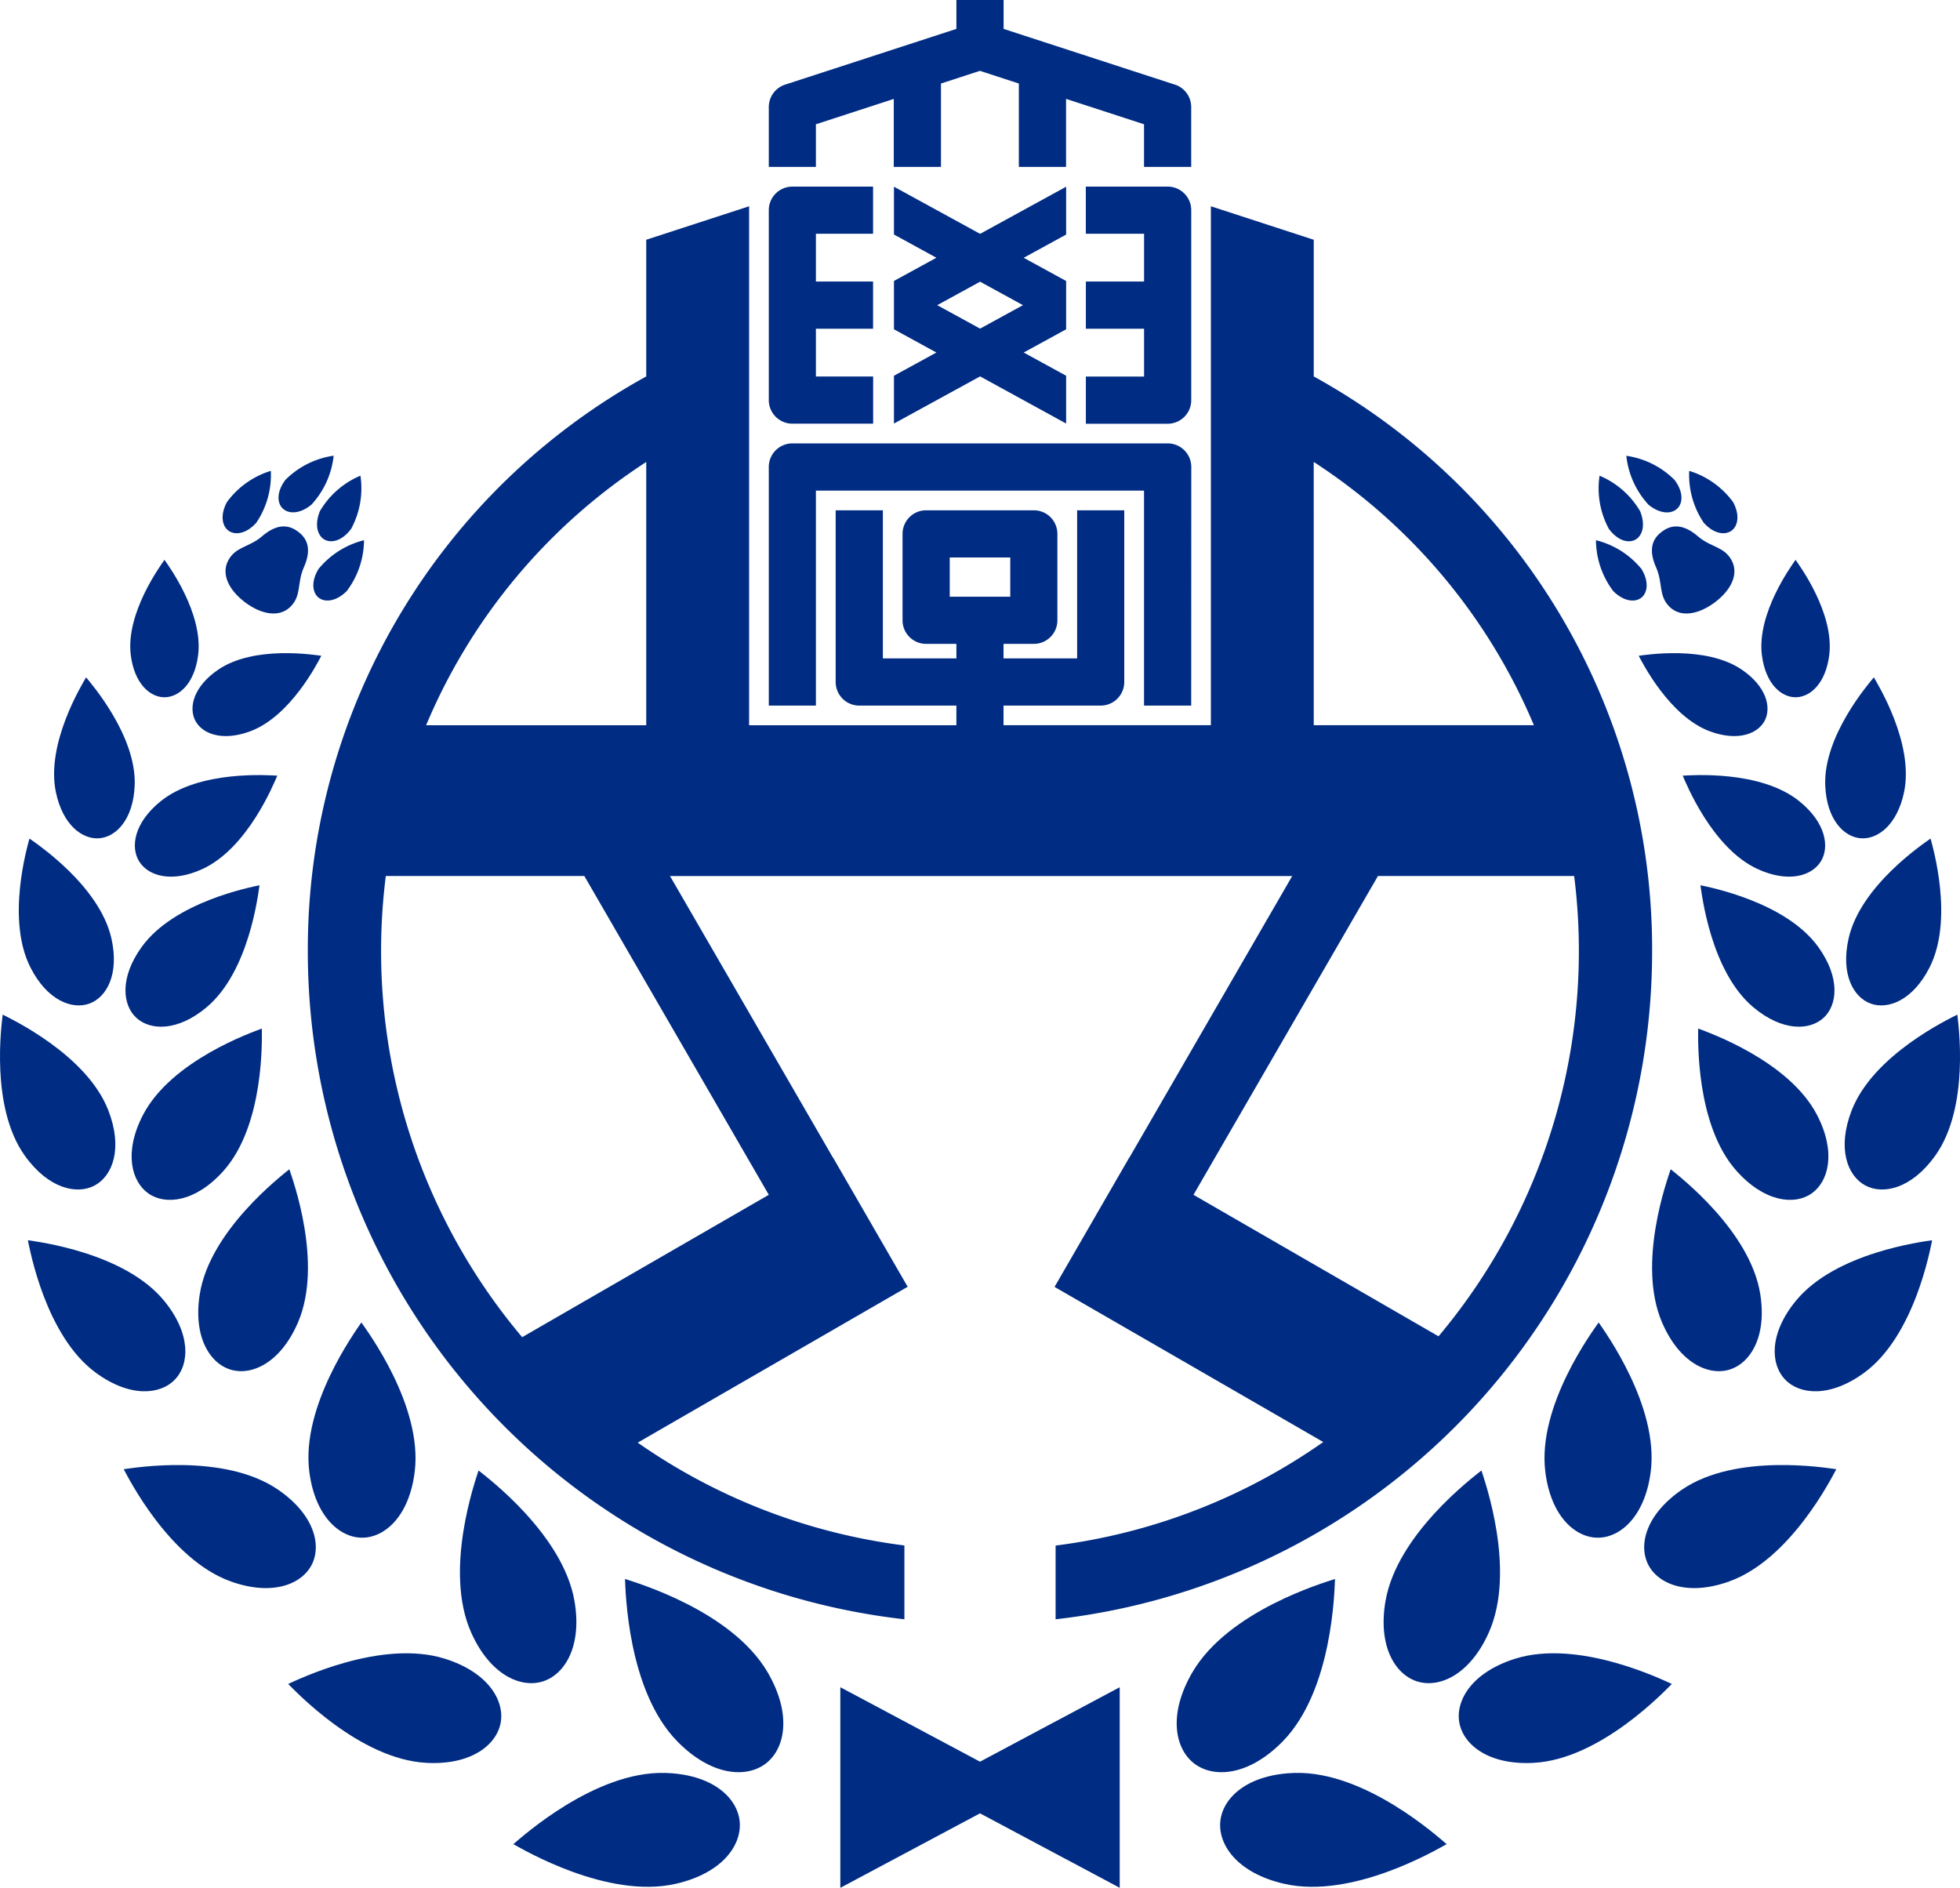 <svg id="グループ_415" data-name="グループ 415" xmlns="http://www.w3.org/2000/svg" xmlns:xlink="http://www.w3.org/1999/xlink" width="102.514" height="98.731" viewBox="0 0 102.514 98.731">
  <defs>
    <clipPath id="clip-path">
      <rect id="長方形_186" data-name="長方形 186" width="102.514" height="98.731" fill="none"/>
    </clipPath>
  </defs>
  <g id="グループ_414" data-name="グループ 414" clip-path="url(#clip-path)">
    <path id="パス_485" data-name="パス 485" d="M75.147,189.828c.03.582.115,5.826,2.738,8.5,1.785,1.818,3.614,1.925,4.621,1.158s1.388-2.559.108-4.762c-1.88-3.237-6.913-4.709-7.467-4.893" transform="translate(-42.457 -107.251)" fill="#002c83"/>
    <path id="パス_486" data-name="パス 486" d="M61.724,216.877c.438-.368,4.249-3.816,7.916-3.725,2.5.062,3.8,1.3,3.921,2.534s-.9,2.706-3.337,3.264c-3.576.82-8-1.8-8.5-2.073" transform="translate(-34.874 -120.429)" fill="#002c83"/>
    <path id="パス_487" data-name="パス 487" d="M56.276,176.791c-.167.529-1.834,5.223-.388,8.472.984,2.211,2.576,2.915,3.727,2.567s2.086-1.816,1.68-4.2c-.6-3.506-4.587-6.489-5.019-6.837" transform="translate(-31.246 -99.886)" fill="#002c83"/>
    <path id="パス_488" data-name="パス 488" d="M34.637,200.374c.5-.221,4.882-2.367,8.206-1.32,2.262.713,3.124,2.185,2.914,3.343s-1.536,2.233-3.9,2.1c-3.48-.191-6.829-3.745-7.215-4.126" transform="translate(-19.57 -112.302)" fill="#002c83"/>
    <path id="パス_489" data-name="パス 489" d="M39.85,159c-.3.448-3.17,4.375-2.721,7.818.305,2.342,1.6,3.444,2.772,3.438s2.457-1.118,2.741-3.463c.418-3.445-2.484-7.347-2.791-7.792" transform="translate(-20.95 -89.835)" fill="#002c83"/>
    <path id="パス_490" data-name="パス 490" d="M14.874,176.354c.525-.069,5.226-.855,8.044,1.05,1.918,1.3,2.315,2.913,1.794,3.939s-2.059,1.661-4.238.88c-3.2-1.148-5.345-5.4-5.6-5.869" transform="translate(-8.404 -99.515)" fill="#002c83"/>
    <path id="パス_491" data-name="パス 491" d="M28.605,140.569c-.405.334-4.156,3.2-4.687,6.525-.361,2.264.539,3.645,1.632,3.963s2.594-.363,3.5-2.467c1.338-3.091-.287-7.522-.45-8.021" transform="translate(-13.468 -79.42)" fill="#002c83"/>
    <path id="パス_492" data-name="パス 492" d="M3.35,149.107c.5.08,5.047.638,7.122,3.161,1.413,1.717,1.337,3.314.579,4.117s-2.349.968-4.143-.345c-2.636-1.931-3.449-6.435-3.557-6.933" transform="translate(-1.893 -84.244)" fill="#002c83"/>
    <path id="パス_493" data-name="パス 493" d="M22.634,123.659c-.469.181-4.739,1.662-6.22,4.528-1.008,1.951-.6,3.477.294,4.1s2.468.448,3.928-1.192c2.145-2.41,2-6.928,2-7.431" transform="translate(-8.94 -69.866)" fill="#002c83"/>
    <path id="パス_494" data-name="パス 494" d="M.14,121.984c.433.224,4.4,2.095,5.528,5.013.77,1.986.221,3.416-.709,3.919s-2.427.176-3.664-1.558C-.524,126.811.089,122.469.14,121.984" transform="translate(0 -68.92)" fill="#002c83"/>
    <path id="パス_495" data-name="パス 495" d="M22.1,106.431c-.444.1-4.461.861-6.166,3.232-1.16,1.613-1,3.033-.277,3.7s2.15.727,3.673-.548c2.238-1.874,2.7-5.938,2.77-6.388" transform="translate(-8.527 -60.133)" fill="#002c83"/>
    <path id="パス_496" data-name="パス 496" d="M2.816,100.816c.358.258,3.659,2.456,4.286,5.218.427,1.88-.253,3.087-1.153,3.414s-2.2-.164-3.074-1.879c-1.291-2.52-.169-6.326-.059-6.753" transform="translate(-1.276 -56.96)" fill="#002c83"/>
    <path id="パス_497" data-name="パス 497" d="M23.664,93.214c-.408-.017-4.069-.308-6.107,1.344-1.386,1.124-1.583,2.392-1.115,3.145s1.691,1.138,3.313.392c2.382-1.1,3.744-4.507,3.909-4.881" transform="translate(-9.161 -52.648)" fill="#002c83"/>
    <path id="パス_498" data-name="パス 498" d="M8.176,81.435c.255.315,2.653,3.065,2.541,5.666-.076,1.77-.971,2.678-1.848,2.75s-1.909-.676-2.273-2.41c-.535-2.549,1.38-5.654,1.581-6.007" transform="translate(-3.673 -46.01)" fill="#002c83"/>
    <path id="パス_499" data-name="パス 499" d="M29.885,78.665c-.353-.045-3.514-.56-5.4.728-1.285.877-1.548,1.964-1.2,2.652s1.388,1.111,2.85.579c2.149-.78,3.578-3.647,3.748-3.96" transform="translate(-13.076 -44.367)" fill="#002c83"/>
    <path id="パス_500" data-name="パス 500" d="M17.452,67.309c.195.285,2.036,2.787,1.758,4.987-.189,1.5-1.013,2.2-1.762,2.2s-1.572-.708-1.76-2.205c-.275-2.2,1.569-4.7,1.764-4.986" transform="translate(-8.848 -38.029)" fill="#002c83"/>
    <path id="パス_501" data-name="パス 501" d="M29.288,56.608a4.46,4.46,0,0,1-.76,2.714c-.541.6-1.117.652-1.444.422s-.469-.79-.093-1.5a4.463,4.463,0,0,1,2.3-1.636" transform="translate(-15.123 -31.983)" fill="#002c83"/>
    <path id="パス_502" data-name="パス 502" d="M36.376,54.795a4.461,4.461,0,0,1-1.17,2.565c-.626.505-1.2.472-1.492.194s-.342-.853.14-1.5a4.463,4.463,0,0,1,2.521-1.262" transform="translate(-18.925 -30.959)" fill="#002c83"/>
    <path id="パス_503" data-name="パス 503" d="M28.148,67.265c.828.616,1.767.809,2.359.226s.341-1.246.7-2.052c.487-1.087.077-1.6-.3-1.88s-.987-.53-1.888.248c-.668.578-1.375.526-1.764,1.263s.066,1.578.894,2.195" transform="translate(-15.319 -35.755)" fill="#002c83" fill-rule="evenodd"/>
    <path id="パス_504" data-name="パス 504" d="M40.324,64.948a4.46,4.46,0,0,0-2.382,1.507c-.415.689-.3,1.257.01,1.5s.892.222,1.464-.343a4.461,4.461,0,0,0,.907-2.669" transform="translate(-21.284 -36.695)" fill="#002c83"/>
    <path id="パス_505" data-name="パス 505" d="M40.388,57.189a4.457,4.457,0,0,0-2.121,1.857c-.3.745-.106,1.289.242,1.485s.915.082,1.394-.564a4.461,4.461,0,0,0,.485-2.778" transform="translate(-21.536 -32.311)" fill="#002c83"/>
    <path id="パス_506" data-name="パス 506" d="M149.76,189.828c-.03.582-.115,5.826-2.738,8.5-1.785,1.818-3.614,1.925-4.621,1.158s-1.388-2.559-.108-4.762c1.88-3.237,6.913-4.709,7.467-4.893" transform="translate(-79.935 -107.251)" fill="#002c83"/>
    <path id="パス_507" data-name="パス 507" d="M158.55,216.877c-.438-.368-4.25-3.816-7.917-3.725-2.5.062-3.8,1.3-3.921,2.534s.9,2.706,3.337,3.264c3.576.82,8-1.8,8.5-2.073" transform="translate(-82.886 -120.429)" fill="#002c83"/>
    <path id="パス_508" data-name="パス 508" d="M171.476,176.791c.167.529,1.834,5.223.388,8.472-.984,2.211-2.576,2.915-3.727,2.567s-2.086-1.816-1.68-4.2c.6-3.506,4.587-6.489,5.019-6.837" transform="translate(-93.993 -99.886)" fill="#002c83"/>
    <path id="パス_509" data-name="パス 509" d="M186.543,200.374c-.5-.221-4.882-2.367-8.206-1.32-2.262.713-3.124,2.185-2.913,3.343s1.536,2.233,3.9,2.1c3.48-.191,6.828-3.745,7.215-4.126" transform="translate(-99.096 -112.302)" fill="#002c83"/>
    <path id="パス_510" data-name="パス 510" d="M188.536,159c.3.448,3.17,4.375,2.721,7.818-.305,2.342-1.6,3.444-2.772,3.438s-2.457-1.118-2.741-3.463c-.418-3.445,2.484-7.347,2.791-7.792" transform="translate(-104.921 -89.835)" fill="#002c83"/>
    <path id="パス_511" data-name="パス 511" d="M207.737,176.354c-.525-.069-5.226-.855-8.044,1.05-1.918,1.3-2.315,2.913-1.794,3.939s2.059,1.661,4.238.88c3.2-1.148,5.345-5.4,5.6-5.869" transform="translate(-111.693 -99.515)" fill="#002c83"/>
    <path id="パス_512" data-name="パス 512" d="M199.6,140.569c.405.334,4.156,3.2,4.687,6.525.361,2.264-.539,3.645-1.632,3.963s-2.594-.363-3.5-2.467c-1.338-3.091.287-7.522.45-8.021" transform="translate(-112.221 -79.42)" fill="#002c83"/>
    <path id="パス_513" data-name="パス 513" d="M221.614,149.107c-.5.08-5.047.638-7.122,3.161-1.413,1.717-1.337,3.314-.579,4.117s2.349.968,4.143-.345c2.636-1.931,3.449-6.435,3.557-6.933" transform="translate(-120.556 -84.244)" fill="#002c83"/>
    <path id="パス_514" data-name="パス 514" d="M204.18,123.659c.469.181,4.739,1.662,6.22,4.528,1.008,1.951.6,3.477-.294,4.1s-2.468.448-3.928-1.192c-2.145-2.41-2-6.928-2-7.431" transform="translate(-115.359 -69.866)" fill="#002c83"/>
    <path id="パス_515" data-name="パス 515" d="M227.686,121.984c-.433.224-4.4,2.095-5.528,5.013-.77,1.986-.221,3.416.71,3.919s2.427.176,3.664-1.558c1.818-2.547,1.205-6.889,1.154-7.374" transform="translate(-125.311 -68.92)" fill="#002c83"/>
    <path id="パス_516" data-name="パス 516" d="M204.452,106.431c.444.1,4.461.861,6.166,3.232,1.16,1.613,1,3.033.277,3.7s-2.15.727-3.673-.548c-2.238-1.874-2.7-5.938-2.77-6.388" transform="translate(-115.514 -60.133)" fill="#002c83"/>
    <path id="パス_517" data-name="パス 517" d="M226.386,100.816c-.358.258-3.66,2.456-4.286,5.218-.427,1.88.253,3.087,1.153,3.414s2.2-.164,3.074-1.879c1.291-2.52.169-6.326.059-6.753" transform="translate(-125.411 -56.96)" fill="#002c83"/>
    <path id="パス_518" data-name="パス 518" d="M202.322,93.214c.408-.017,4.07-.308,6.106,1.344,1.386,1.124,1.583,2.392,1.115,3.145s-1.691,1.138-3.313.392c-2.382-1.1-3.744-4.507-3.909-4.881" transform="translate(-114.31 -52.648)" fill="#002c83"/>
    <path id="パス_519" data-name="パス 519" d="M222,81.435c-.255.315-2.653,3.065-2.541,5.666.076,1.77.971,2.678,1.849,2.75s1.908-.676,2.273-2.41c.535-2.549-1.38-5.654-1.581-6.007" transform="translate(-123.993 -46.01)" fill="#002c83"/>
    <path id="パス_520" data-name="パス 520" d="M197.022,78.665c.353-.045,3.514-.56,5.4.728,1.285.877,1.548,1.964,1.2,2.652s-1.388,1.111-2.85.579c-2.148-.78-3.577-3.647-3.748-3.96" transform="translate(-111.316 -44.367)" fill="#002c83"/>
    <path id="パス_521" data-name="パス 521" d="M213.563,67.309c-.194.285-2.036,2.787-1.758,4.987.189,1.5,1.012,2.2,1.762,2.2s1.573-.708,1.76-2.205c.275-2.2-1.569-4.7-1.764-4.986" transform="translate(-119.652 -38.029)" fill="#002c83"/>
    <path id="パス_522" data-name="パス 522" d="M203.1,56.609a4.463,4.463,0,0,0,.76,2.714c.541.6,1.117.652,1.444.422s.469-.79.093-1.5a4.461,4.461,0,0,0-2.3-1.636" transform="translate(-114.749 -31.984)" fill="#002c83"/>
    <path id="パス_523" data-name="パス 523" d="M195.542,54.8a4.461,4.461,0,0,0,1.17,2.565c.626.5,1.2.472,1.492.194s.342-.853-.14-1.5a4.461,4.461,0,0,0-2.521-1.262" transform="translate(-110.48 -30.959)" fill="#002c83"/>
    <path id="パス_524" data-name="パス 524" d="M201.9,67.265c-.828.616-1.767.809-2.359.227s-.341-1.246-.7-2.052c-.488-1.086-.077-1.6.3-1.88s.987-.53,1.888.248c.669.578,1.375.526,1.764,1.263s-.066,1.578-.894,2.195" transform="translate(-112.218 -35.755)" fill="#002c83" fill-rule="evenodd"/>
    <path id="パス_525" data-name="パス 525" d="M191.891,64.949a4.46,4.46,0,0,1,2.382,1.507c.415.689.3,1.257-.01,1.5s-.892.223-1.465-.342a4.464,4.464,0,0,1-.907-2.669" transform="translate(-108.417 -36.696)" fill="#002c83"/>
    <path id="パス_526" data-name="パス 526" d="M192.273,57.191a4.46,4.46,0,0,1,2.121,1.857c.3.745.106,1.288-.242,1.485s-.915.082-1.394-.564a4.461,4.461,0,0,1-.485-2.778" transform="translate(-108.611 -32.312)" fill="#002c83"/>
    <path id="パス_527" data-name="パス 527" d="M108.342,206.743l-7.306-3.894v10.49l7.306-3.894,7.306,3.894v-10.49Z" transform="translate(-57.084 -114.608)" fill="#002c83" fill-rule="evenodd"/>
    <path id="パス_528" data-name="パス 528" d="M114.53,67.019h-2.468V55.775H94.9V67.019H92.436V54.54a1.234,1.234,0,0,1,1.234-1.234H113.3a1.234,1.234,0,0,1,1.234,1.234Z" transform="translate(-52.226 -30.117)" fill="#002c83"/>
    <path id="パス_529" data-name="パス 529" d="M89.626,33.7V26.552L84.246,24.8v27.14H73.4V50.914h5.081a1.234,1.234,0,0,0,1.234-1.234V40.7H77.25v7.746H73.4v-.759h1.583a1.234,1.234,0,0,0,1.235-1.234V41.933A1.234,1.234,0,0,0,74.987,40.7H69.353a1.234,1.234,0,0,0-1.234,1.234v4.519a1.234,1.234,0,0,0,1.234,1.234h1.583v.759H67.09V40.7H64.621V49.68a1.234,1.234,0,0,0,1.234,1.234h5.08v1.027H60.093V24.8l-5.38,1.751V33.7a34.194,34.194,0,0,0-17.7,30.064A35.159,35.159,0,0,0,68.216,98.7V94.839a31.148,31.148,0,0,1-13.948-5.378l14.119-8.151-3.9-6.752-.007,0L55.956,59.828H88.5L79.977,74.564l-.007,0-3.9,6.752,14.054,8.113a31.139,31.139,0,0,1-14,5.415V98.7a35.159,35.159,0,0,0,31.2-34.933A34.194,34.194,0,0,0,89.626,33.7M70.587,43.168h3.166v2.051H70.587ZM54.713,38.173V51.941H43.2A30.483,30.483,0,0,1,54.713,38.173M61.124,76.5l-12.9,7.446a31.321,31.321,0,0,1-7.132-24.12H51.475Zm28.5-38.329a30.48,30.48,0,0,1,11.516,13.768H89.626ZM96.153,83.9,83.336,76.5l9.649-16.675h10.261A31.323,31.323,0,0,1,96.153,83.9" transform="translate(-20.913 -14.012)" fill="#002c83"/>
    <path id="パス_530" data-name="パス 530" d="M134.832,22.435h-4.278V24.9H133.6v2.5h-3.044v2.469H133.6v2.5h-3.044v2.469h4.278a1.234,1.234,0,0,0,1.234-1.235V23.669a1.234,1.234,0,0,0-1.234-1.234" transform="translate(-73.762 -12.676)" fill="#002c83"/>
    <path id="パス_531" data-name="パス 531" d="M113.678,4.428l-8.961-2.916V0h-2.468V1.512L93.288,4.428A1.234,1.234,0,0,0,92.436,5.6V8.731H94.9V6.5l4.073-1.325V8.731h2.468V4.369l2.037-.663,2.037.663V8.731h2.469V5.172L112.062,6.5V8.731h2.468V5.6a1.234,1.234,0,0,0-.852-1.174" transform="translate(-52.226 -0.001)" fill="#002c83"/>
    <path id="パス_532" data-name="パス 532" d="M116.484,22.447l-4.5,2.465-4.505-2.465v2.5l2.219,1.215-2.219,1.214v2.528l2.219,1.215-2.219,1.214v2.5l4.505-2.466,4.5,2.466v-2.5l-2.219-1.214,2.219-1.215V27.378l-2.219-1.214,2.219-1.215Zm-4.5,7.422-2.243-1.227,2.243-1.228,2.242,1.228Z" transform="translate(-60.722 -12.682)" fill="#002c83"/>
    <path id="パス_533" data-name="パス 533" d="M97.894,32.367H94.9v-2.5h2.99V27.4H94.9V24.9h2.99V22.436H93.67a1.234,1.234,0,0,0-1.234,1.234V33.6a1.234,1.234,0,0,0,1.234,1.234h4.224Z" transform="translate(-52.226 -12.676)" fill="#002c83"/>
  </g>
</svg>
